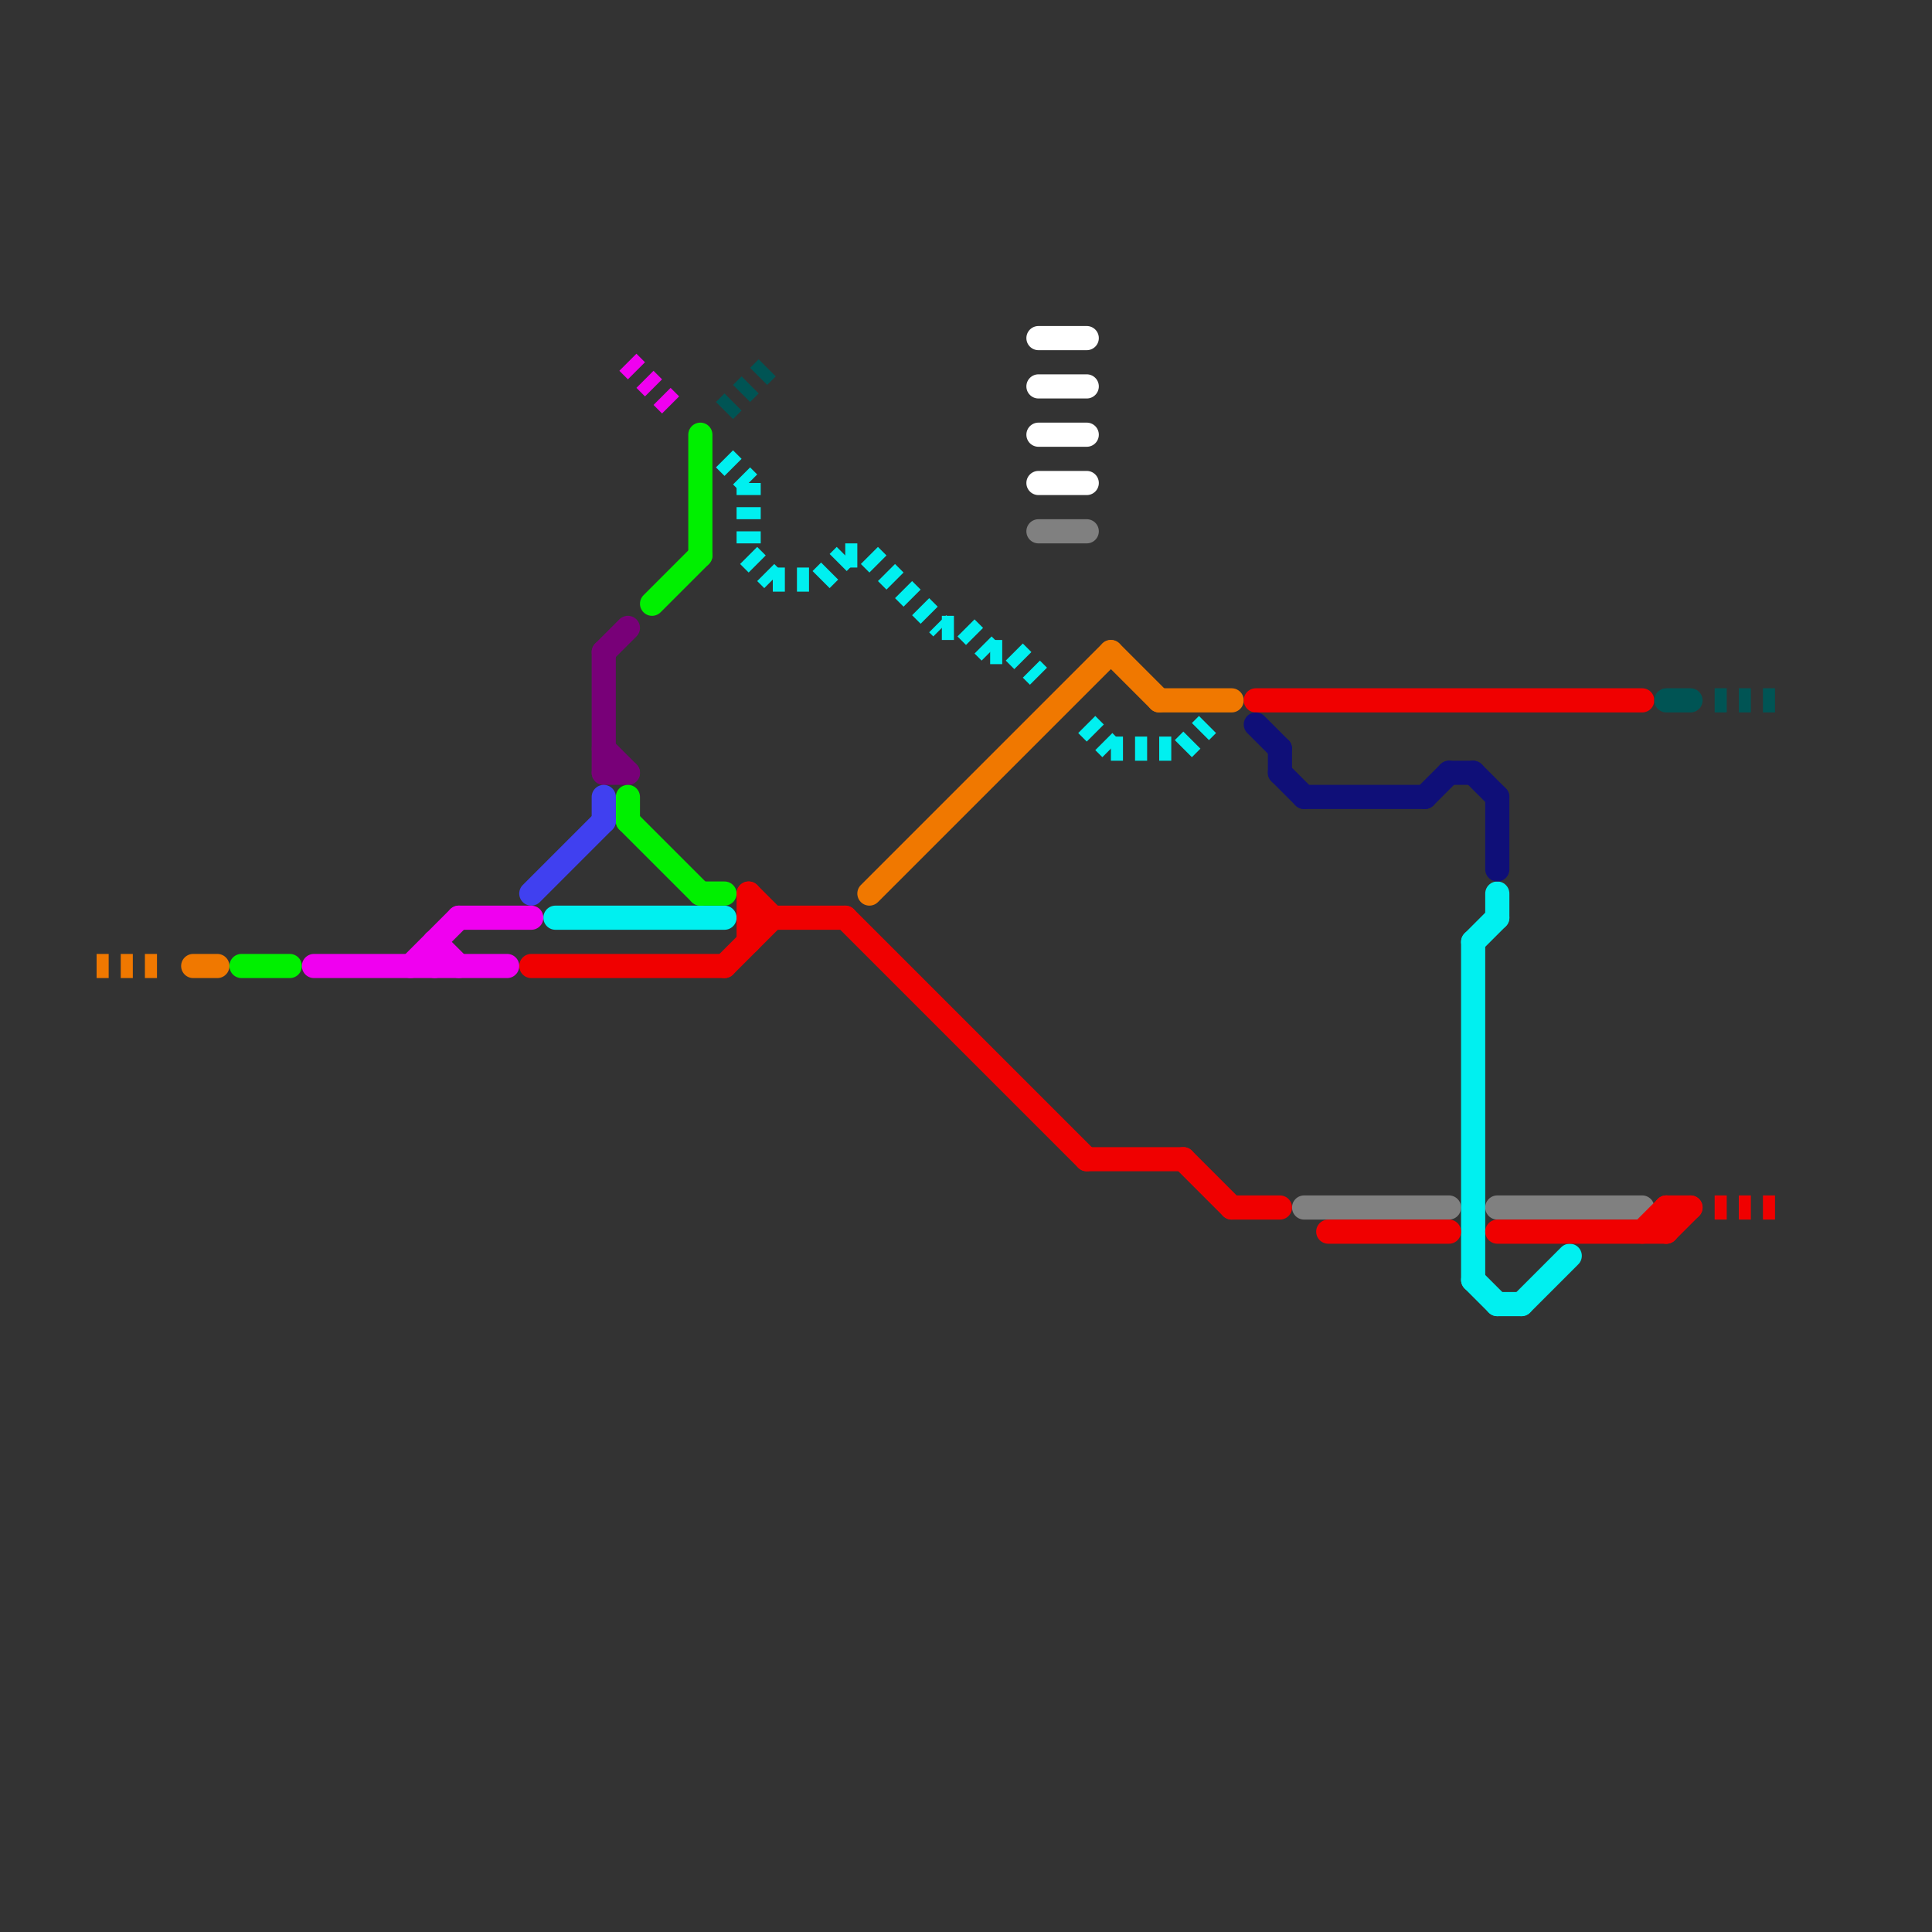 
<svg version="1.1" xmlns="http://www.w3.org/2000/svg" viewBox="0 0 80 80">
<rect x="0" y="0" width="80" height="80" fill="#333333" stroke="none"/>
<style>text { font: 1px Helvetica; font-weight: 600; white-space: pre; dominant-baseline: central; } line { stroke-width: 1; fill: none; stroke-linecap: round; stroke-linejoin: round; } .c0 { stroke: #780078 } .c1 { stroke: #808080 } .c2 { stroke: #00f0f0 } .c3 { stroke: #00f000 } .c4 { stroke: #f07800 } .c5 { stroke: #4040f0 } .c6 { stroke: #f00000 } .c7 { stroke: #005454 } .c8 { stroke: #f000f0 } .c9 { stroke: #ffffff } .c10 { stroke: #0f0f78 } .w1 { stroke-width: 1; }.l2 { stroke-dasharray: .5 .5; stroke-linecap: butt; }</style><defs><g id="ct-xf"><circle r="0.5" fill="#fff" stroke="#000" stroke-width="0.2"/></g><g id="ct"><circle r="0.5" fill="#fff" stroke="#000" stroke-width="0.1"/></g><g id="csm-808080"><circle r="0.4" fill="#808080"/><circle r="0.2" fill="#fff"/></g></defs><line class="c0 " x1="25" y1="27" x2="26" y2="26"/><line class="c0 " x1="25" y1="31" x2="26" y2="32"/><line class="c0 " x1="25" y1="27" x2="25" y2="32"/><line class="c0 " x1="25" y1="32" x2="26" y2="32"/><line class="c1 " x1="43" y1="22" x2="45" y2="22"/><line class="c1 " x1="62" y1="50" x2="68" y2="50"/><line class="c1 " x1="54" y1="50" x2="60" y2="50"/><line class="c2 " x1="61" y1="53" x2="62" y2="54"/><line class="c2 " x1="62" y1="54" x2="63" y2="54"/><line class="c2 " x1="63" y1="54" x2="65" y2="52"/><line class="c2 " x1="61" y1="39" x2="61" y2="53"/><line class="c2 " x1="62" y1="37" x2="62" y2="38"/><line class="c2 " x1="23" y1="38" x2="30" y2="38"/><line class="c2 " x1="61" y1="39" x2="62" y2="38"/><line class="c2 l2" x1="34" y1="24" x2="35" y2="23"/><line class="c2 l2" x1="42" y1="27" x2="43" y2="28"/><line class="c2 l2" x1="39" y1="26" x2="40" y2="26"/><line class="c2 l2" x1="35" y1="23" x2="36" y2="23"/><line class="c2 l2" x1="31" y1="20" x2="31" y2="23"/><line class="c2 l2" x1="49" y1="31" x2="50" y2="30"/><line class="c2 l2" x1="36" y1="23" x2="39" y2="26"/><line class="c2 l2" x1="46" y1="31" x2="49" y2="31"/><line class="c2 l2" x1="32" y1="24" x2="34" y2="24"/><line class="c2 l2" x1="31" y1="23" x2="32" y2="24"/><line class="c2 l2" x1="45" y1="30" x2="46" y2="31"/><line class="c2 l2" x1="41" y1="27" x2="42" y2="27"/><line class="c2 l2" x1="40" y1="26" x2="41" y2="27"/><line class="c2 l2" x1="30" y1="19" x2="31" y2="20"/><line class="c3 " x1="29" y1="37" x2="30" y2="37"/><line class="c3 " x1="26" y1="33" x2="26" y2="34"/><line class="c3 " x1="26" y1="34" x2="29" y2="37"/><line class="c3 " x1="29" y1="18" x2="29" y2="23"/><line class="c3 " x1="27" y1="25" x2="29" y2="23"/><line class="c3 " x1="10" y1="40" x2="12" y2="40"/><line class="c4 " x1="48" y1="29" x2="51" y2="29"/><line class="c4 " x1="36" y1="37" x2="46" y2="27"/><line class="c4 " x1="46" y1="27" x2="48" y2="29"/><line class="c4 " x1="8" y1="40" x2="9" y2="40"/><line class="c4 l2" x1="4" y1="40" x2="7" y2="40"/><line class="c5 " x1="22" y1="37" x2="25" y2="34"/><line class="c5 " x1="25" y1="33" x2="25" y2="34"/><line class="c6 " x1="35" y1="38" x2="45" y2="48"/><line class="c6 " x1="31" y1="38" x2="35" y2="38"/><line class="c6 " x1="68" y1="51" x2="69" y2="50"/><line class="c6 " x1="62" y1="51" x2="69" y2="51"/><line class="c6 " x1="45" y1="48" x2="49" y2="48"/><line class="c6 " x1="69" y1="50" x2="69" y2="51"/><line class="c6 " x1="49" y1="48" x2="51" y2="50"/><line class="c6 " x1="31" y1="37" x2="31" y2="39"/><line class="c6 " x1="22" y1="40" x2="30" y2="40"/><line class="c6 " x1="31" y1="37" x2="32" y2="38"/><line class="c6 " x1="52" y1="29" x2="68" y2="29"/><line class="c6 " x1="55" y1="51" x2="60" y2="51"/><line class="c6 " x1="69" y1="50" x2="70" y2="50"/><line class="c6 " x1="51" y1="50" x2="53" y2="50"/><line class="c6 " x1="69" y1="51" x2="70" y2="50"/><line class="c6 " x1="30" y1="40" x2="32" y2="38"/><line class="c6 l2" x1="71" y1="50" x2="74" y2="50"/><line class="c7 l2" x1="71" y1="29" x2="74" y2="29"/><line class="c7 l2" x1="30" y1="17" x2="32" y2="15"/><line class="c7 " x1="69" y1="29" x2="70" y2="29"/><line class="c8 l2" x1="26" y1="15" x2="28" y2="17"/><line class="c8 " x1="19" y1="38" x2="22" y2="38"/><line class="c8 " x1="17" y1="40" x2="19" y2="38"/><line class="c8 " x1="13" y1="40" x2="21" y2="40"/><line class="c8 " x1="18" y1="39" x2="19" y2="40"/><line class="c8 " x1="18" y1="39" x2="18" y2="40"/><line class="c9 " x1="43" y1="16" x2="45" y2="16"/><line class="c9 " x1="43" y1="20" x2="45" y2="20"/><line class="c9 " x1="43" y1="14" x2="45" y2="14"/><line class="c9 " x1="43" y1="18" x2="45" y2="18"/><line class="c10 " x1="52" y1="30" x2="53" y2="31"/><line class="c10 " x1="62" y1="33" x2="62" y2="36"/><line class="c10 " x1="61" y1="32" x2="62" y2="33"/><line class="c10 " x1="60" y1="32" x2="61" y2="32"/><line class="c10 " x1="59" y1="33" x2="60" y2="32"/><line class="c10 " x1="53" y1="31" x2="53" y2="32"/><line class="c10 " x1="54" y1="33" x2="59" y2="33"/><line class="c10 " x1="53" y1="32" x2="54" y2="33"/>
</svg>
